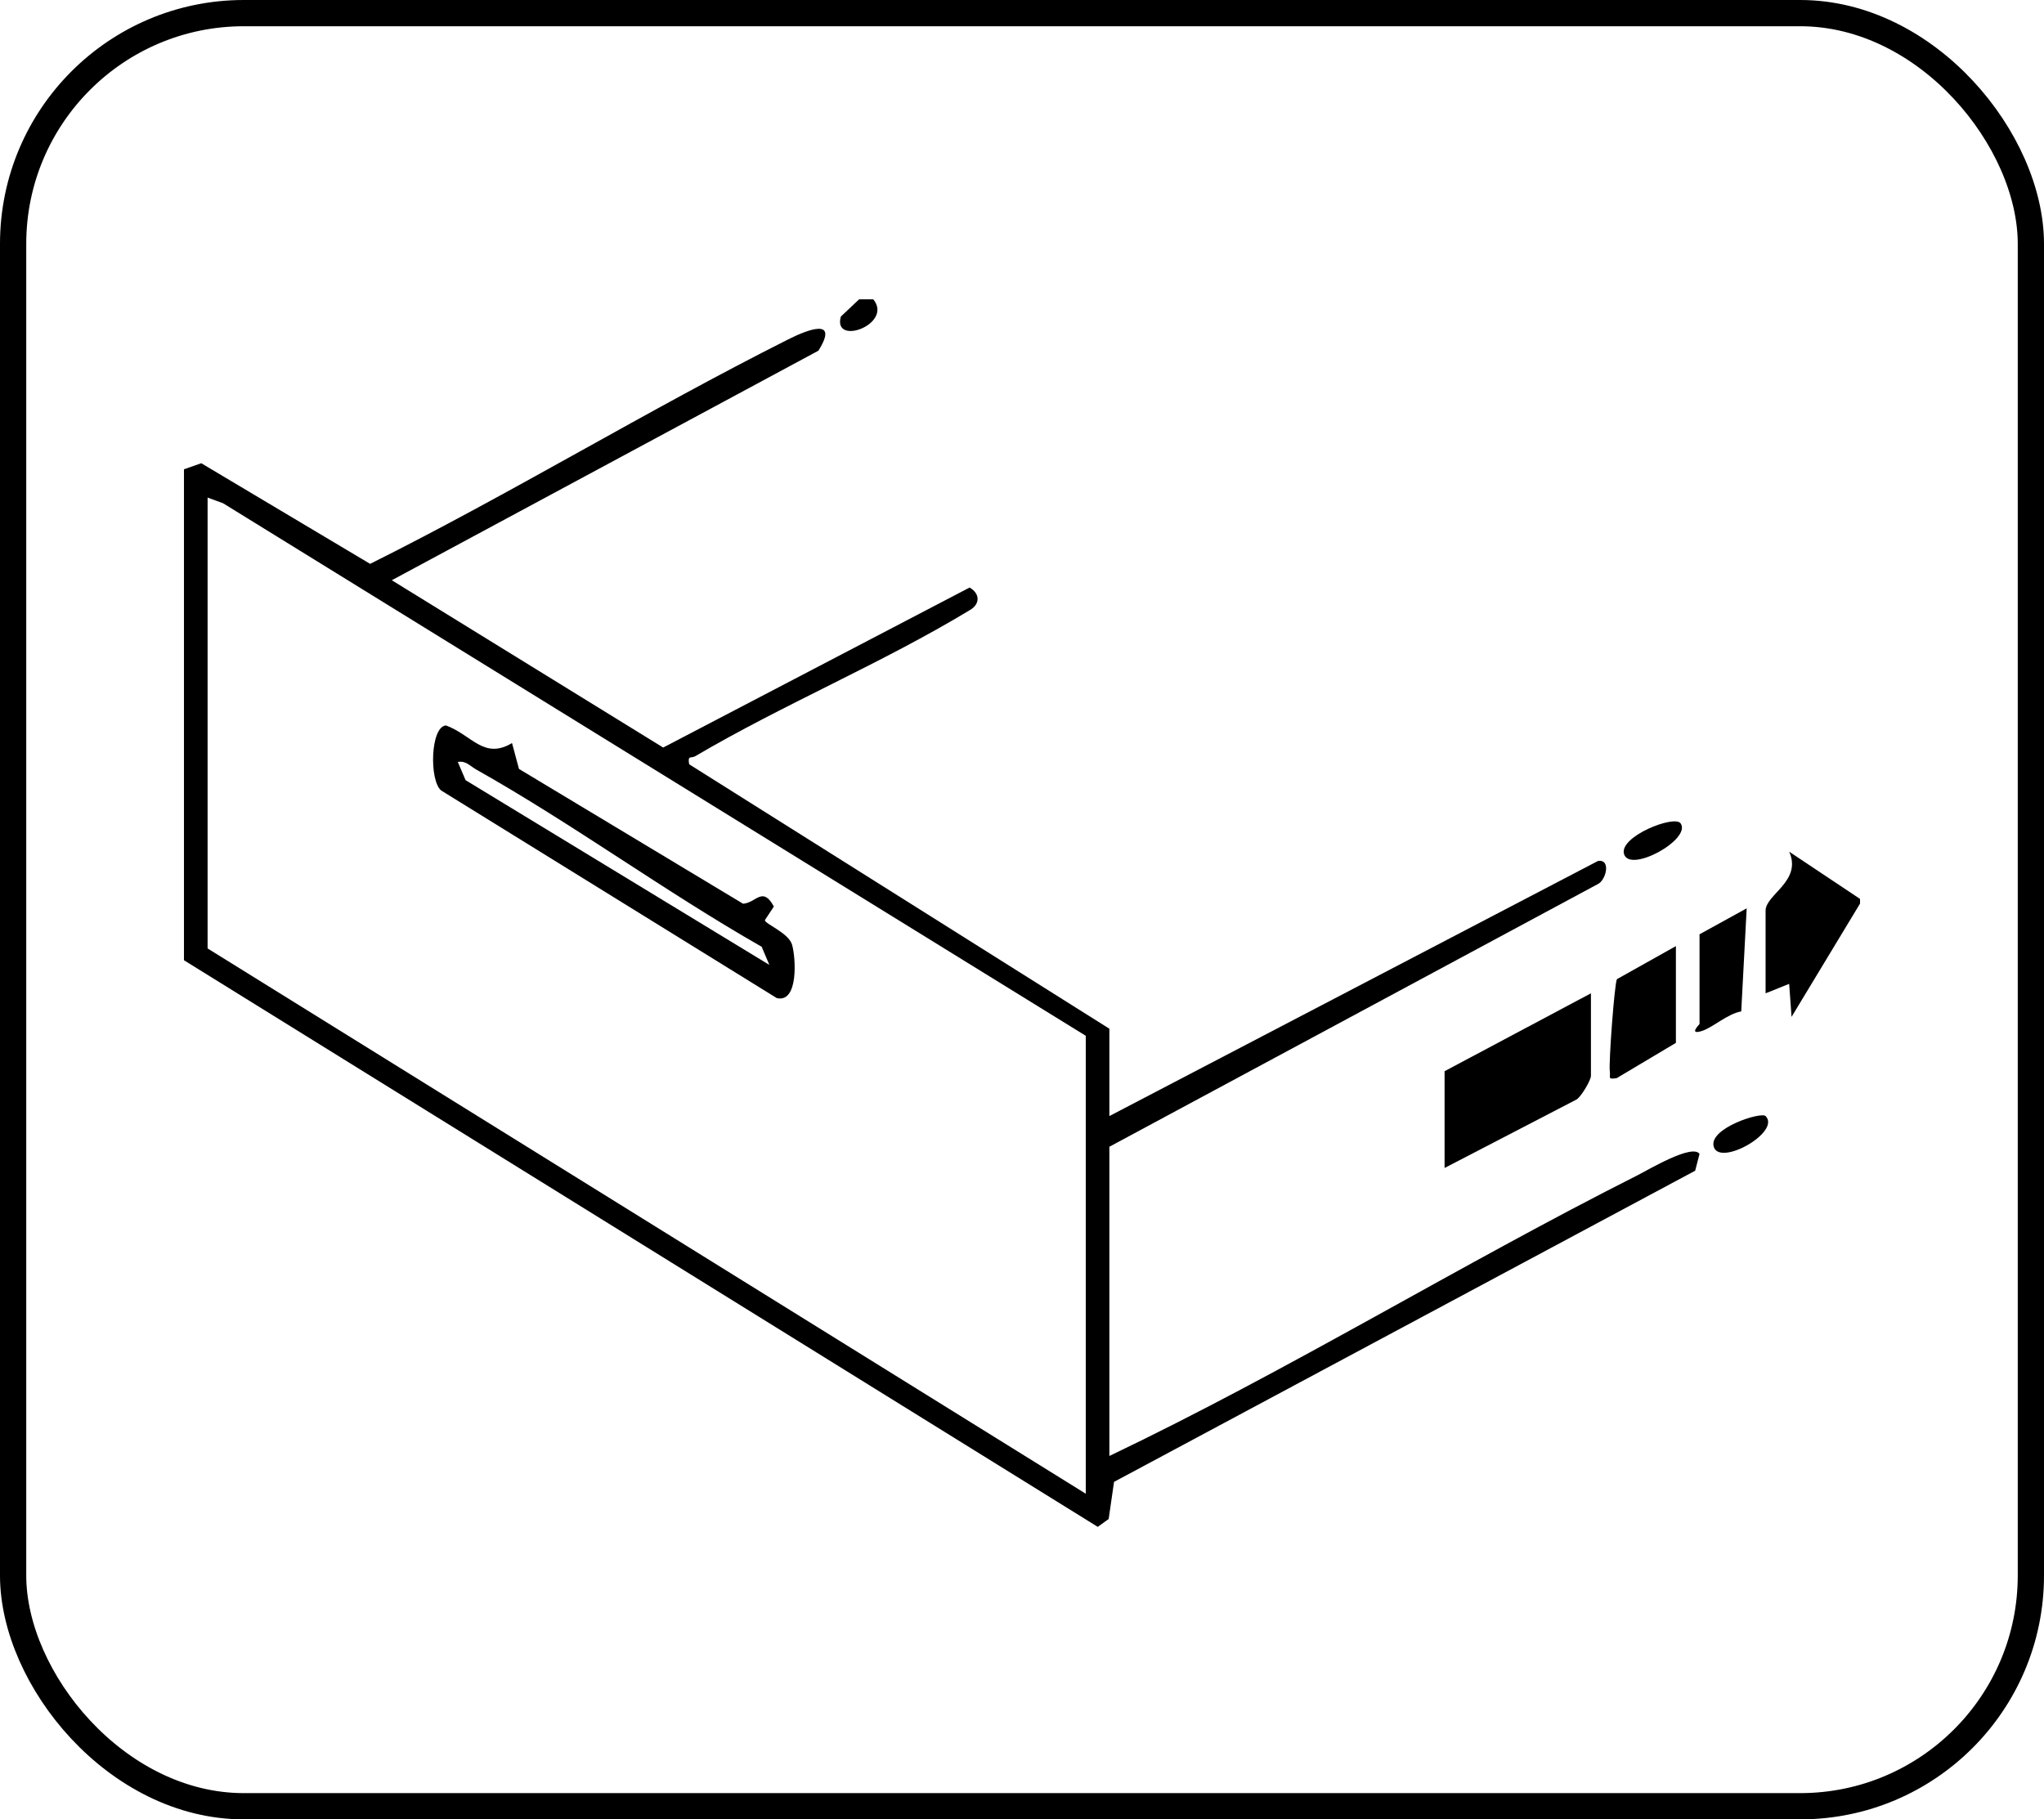 <svg viewBox="0 0 778.73 693.21" xmlns="http://www.w3.org/2000/svg" data-name="Layer 2" id="Layer_2">
  <defs>
    <style>
      .cls-1 {
        fill: none;
        stroke: #000;
        stroke-miterlimit: 10;
        stroke-width: 10px;
      }
    </style>
  </defs>
  <g data-name="Layer 1" id="Layer_1-2">
    <g>
      <g>
        <path d="M70.09,178.8l6.59-2.3,64.33,38.34c53.87-26.87,105.55-58.51,159.29-85.53,7.38-3.71,19.5-8.48,11.5,4.31l-162.53,87.46,103.39,63.75,116.74-60.97c4.08,2.34,4.05,6.42-.05,8.68-33.4,20.22-71.06,35.9-104.5,55.6-1.48.87-3-.52-2.28,3.07l160.08,100.75v33.28l186.14-97.19c5.15-.83,3.05,7.52-.16,8.86l-185.98,100.02v117.82c68.51-32.72,133.62-72.88,201.42-107.06,3.89-1.96,20.65-11.98,23.42-8.04l-1.66,6.41-221.4,118.56-2.05,14.14-4.15,3L70.09,365.87v-187.07ZM413.65,394.65L85.01,191.76l-5.92-2.17v171.78l334.57,207.76v-174.48Z"></path>
        <path d="M708.64,342.49v1.8l-26.09,43.16-.91-12.58-8.98,3.6v-31.48c0-6.22,13.97-11.23,9-22.48l26.97,17.98Z"></path>
        <path d="M332.71,114.05c7.73,9.47-15.6,18.04-12.36,6.56l6.96-6.56h5.4Z"></path>
        <path d="M606.12,378.46v31.48c0,1.56-3.54,7.68-5.43,8.96l-50.33,26.12v-36.87l55.76-29.68Z"></path>
        <path d="M638.49,397.35l-22.55,13.44c-3.65.53-2.29-.16-2.63-2.61-.46-3.32,1.8-33.59,2.71-35.1l22.47-12.6v36.87Z"></path>
        <path d="M647.49,355.98l17.97-9.89-2.08,39.28c-5.21.87-10.77,6.12-15.03,7.46-5.19,1.62-.86-2.53-.86-2.67v-34.18Z"></path>
        <path d="M640.29,313.72c4.26,6.06-19.4,19.14-21.57,11.66-1.92-6.63,19.21-15.01,21.57-11.66Z"></path>
        <path d="M672.66,425.24c5.99,6.08-17.54,19.37-19.76,11.66-2.02-6.99,18.07-13.39,19.76-11.66Z"></path>
        <path d="M169.9,276.4c9.86,3.61,14.41,13.16,25.17,6.72l2.65,9.85,85.37,51.36c5.01-.31,7.41-6.86,11.74,1.07l-3.42,5.19c0,1.45,9.03,4.83,10.35,9.35,1.45,4.97,2.52,22.31-5.82,20.35l-127.88-79.11c-4.56-3.82-4.1-24.31,1.84-24.78ZM293.12,367.66l-2.94-6.93c-36.79-20.96-71.96-46.85-108.75-67.53-2.28-1.28-3.98-3.48-7.01-2.87l2.95,6.92,115.75,70.4Z"></path>
      </g>
      <rect ry="87.9" rx="87.9" height="683.21" width="768.73" y="5" x="5" class="cls-1"></rect>
    </g>
  </g>
</svg>